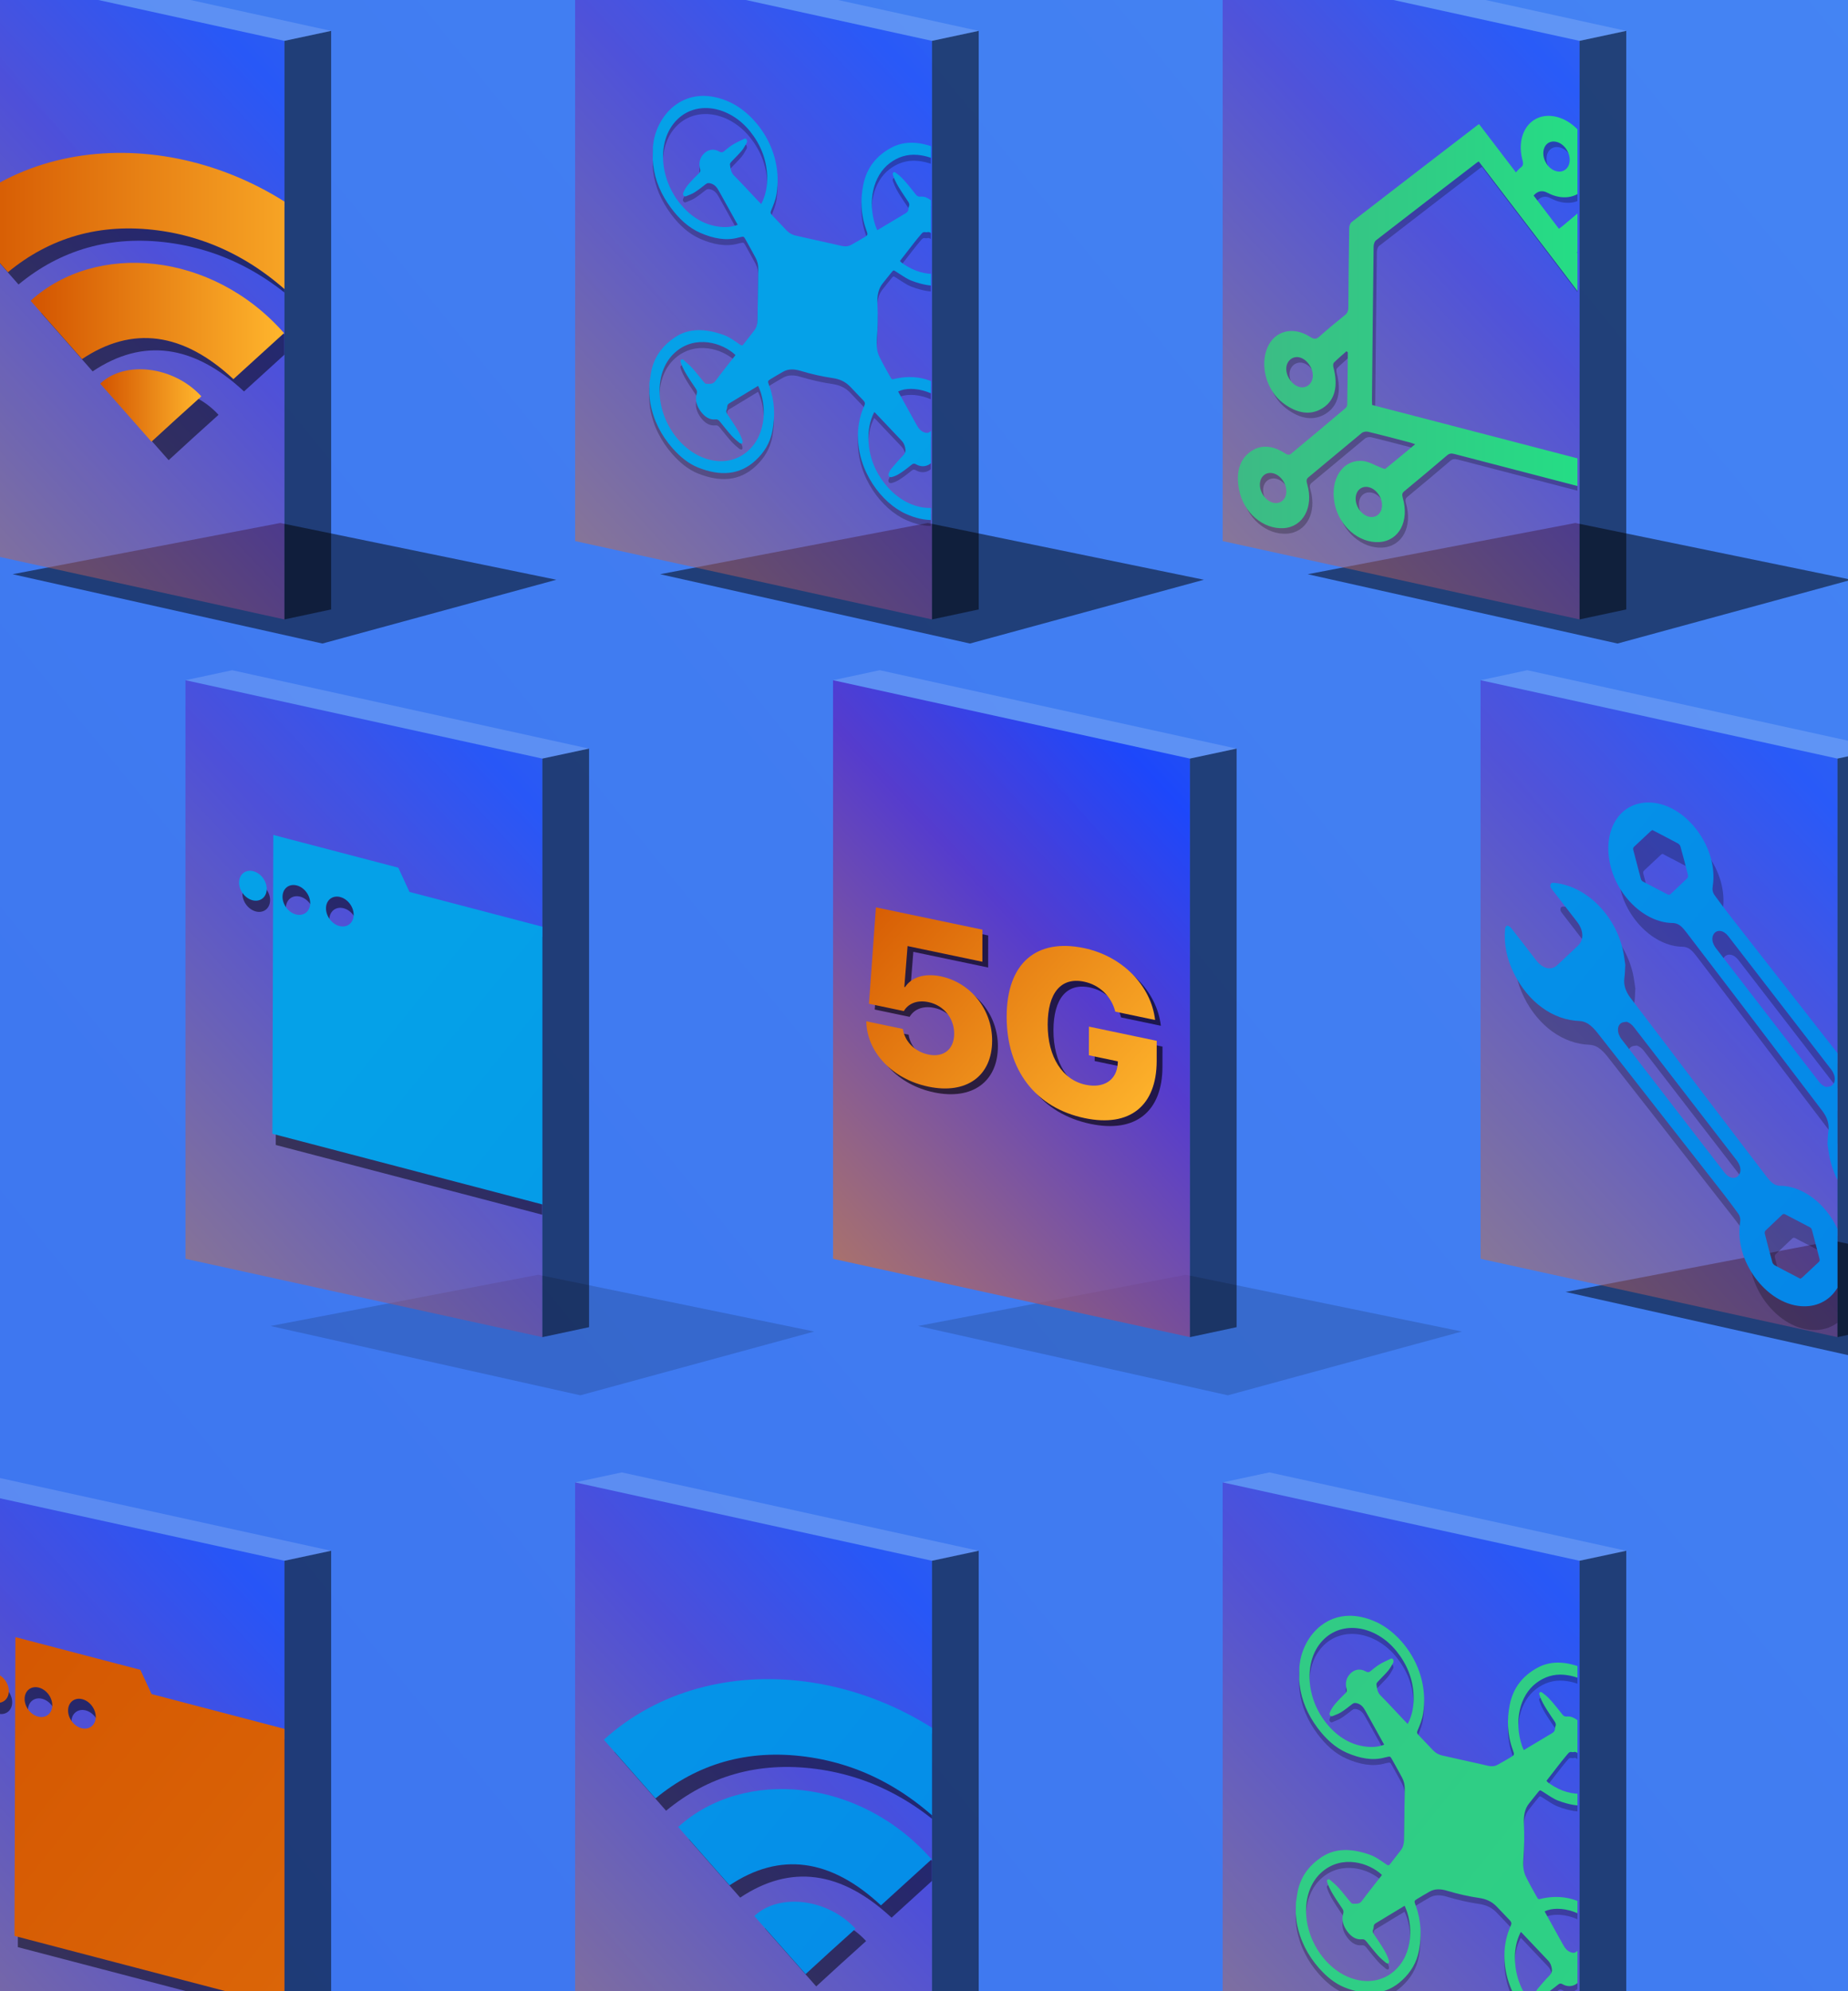 <?xml version="1.0" encoding="UTF-8"?><svg id="Layer_1" xmlns="http://www.w3.org/2000/svg" xmlns:xlink="http://www.w3.org/1999/xlink" viewBox="0 0 390 420"><rect x="0" y="0" width="390" height="420" fill="#333333" stroke="none"/><defs><style>.cls-1{fill:url(#linear-gradient-17);}.cls-2{fill:url(#linear-gradient-6);}.cls-2,.cls-3,.cls-4,.cls-5,.cls-6,.cls-7,.cls-8,.cls-9,.cls-10{opacity:.5;}.cls-4{fill:url(#linear-gradient-8);}.cls-11{fill:url(#linear-gradient-15);}.cls-12{fill:url(#linear-gradient-18);}.cls-13{fill:url(#linear-gradient-14);}.cls-5{fill:url(#linear-gradient-10);}.cls-14{fill:url(#linear-gradient-20);}.cls-15{clip-path:url(#clippath-2);}.cls-16{clip-path:url(#clippath-6);}.cls-17{opacity:.63;}.cls-6{fill:url(#linear-gradient-7);}.cls-18{fill:url(#linear-gradient-11);}.cls-19{clip-path:url(#clippath-7);}.cls-20{clip-path:url(#clippath-1);}.cls-21{clip-path:url(#clippath-4);}.cls-7{fill:url(#linear-gradient-9);}.cls-22,.cls-23{opacity:.15;}.cls-24{fill:url(#linear-gradient-16);}.cls-25{fill:url(#linear-gradient-21);}.cls-8{fill:url(#linear-gradient-2);}.cls-26{fill:url(#linear-gradient-25);}.cls-9{fill:url(#linear-gradient-5);}.cls-27{clip-path:url(#clippath);}.cls-28{fill:none;}.cls-23{fill:#fff;}.cls-29{clip-path:url(#clippath-3);}.cls-30{clip-path:url(#clippath-8);}.cls-31{fill:url(#linear-gradient-24);}.cls-32{fill:url(#linear-gradient-22);}.cls-33{clip-path:url(#clippath-5);}.cls-10{fill:url(#linear-gradient-4);}.cls-34{fill:url(#linear-gradient);}.cls-35{fill:url(#linear-gradient-27);}.cls-36{fill:url(#linear-gradient-3);opacity:.74;}.cls-37{fill:url(#linear-gradient-23);}.cls-38{fill:url(#linear-gradient-19);}.cls-39{opacity:.25;}.cls-40{fill:url(#linear-gradient-12);}.cls-41{fill:url(#linear-gradient-13);}.cls-42{fill:url(#linear-gradient-26);}</style><clipPath id="clippath"><rect class="cls-28" width="390" height="420"/></clipPath><linearGradient id="linear-gradient" x1="804.982" y1="-289.533" x2="-981.371" y2="1173.366" gradientUnits="userSpaceOnUse"><stop offset="0" stop-color="#4b91f7"/><stop offset="1" stop-color="#2c54e6"/></linearGradient><linearGradient id="linear-gradient-2" x1="278.131" y1="26.112" x2="7.991" y2="276.548" gradientUnits="userSpaceOnUse"><stop offset=".177" stop-color="#59c173"/><stop offset=".595" stop-color="#1034fe"/><stop offset=".71" stop-color="#5d26c1"/><stop offset=".966" stop-color="#e67e22"/></linearGradient><linearGradient id="linear-gradient-3" x1="414.79" y1="26.112" x2="144.65" y2="276.548" xlink:href="#linear-gradient-2"/><linearGradient id="linear-gradient-4" x1="551.449" y1="26.112" x2="281.309" xlink:href="#linear-gradient-2"/><linearGradient id="linear-gradient-5" x1="223.702" y1="-125.274" x2="-46.438" y2="125.161" xlink:href="#linear-gradient-2"/><linearGradient id="linear-gradient-6" x1="360.361" y1="-125.274" x2="90.221" y2="125.161" xlink:href="#linear-gradient-2"/><linearGradient id="linear-gradient-7" x1="497.019" y1="-125.274" x2="226.88" y2="125.161" xlink:href="#linear-gradient-2"/><linearGradient id="linear-gradient-8" x1="223.702" y1="195.309" x2="-46.438" y2="445.745" xlink:href="#linear-gradient-2"/><linearGradient id="linear-gradient-9" x1="360.361" y1="195.309" x2="90.221" y2="445.745" xlink:href="#linear-gradient-2"/><linearGradient id="linear-gradient-10" x1="497.019" y1="195.309" x2="226.88" y2="445.745" xlink:href="#linear-gradient-2"/><clipPath id="clippath-1"><polygon class="cls-28" points="60.034 451.236 -15.288 434.71 -15.288 312.67 60.034 329.196 60.034 451.236"/></clipPath><linearGradient id="linear-gradient-11" x1="-20.777" y1="337.997" x2="493.397" y2="751.997" gradientUnits="userSpaceOnUse"><stop offset="0" stop-color="#d35400"/><stop offset="1" stop-color="#ffb62d"/></linearGradient><linearGradient id="linear-gradient-12" x1="-21.827" y1="339.301" x2="492.347" y2="753.301" gradientTransform="translate(203.876 64.895) rotate(34.973)" xlink:href="#linear-gradient-11"/><clipPath id="clippath-2"><polygon class="cls-28" points="114.463 282.039 39.142 265.513 39.142 143.473 114.463 159.999 114.463 282.039"/></clipPath><linearGradient id="linear-gradient-13" x1="83.281" y1="208.76" x2="597.455" y2="622.76" gradientUnits="userSpaceOnUse"><stop offset="0" stop-color="#05a1e8"/><stop offset="1" stop-color="#0562e8"/></linearGradient><linearGradient id="linear-gradient-14" x1="82.232" y1="210.064" x2="596.405" y2="624.064" gradientTransform="translate(116.723 3.144) rotate(34.973)" xlink:href="#linear-gradient-13"/><clipPath id="clippath-3"><polygon class="cls-28" points="196.692 452.575 121.371 436.048 121.371 314.009 196.692 330.535 196.692 452.575"/></clipPath><linearGradient id="linear-gradient-15" x1="36.87" y1="266.401" x2="551.03" y2="680.39" xlink:href="#linear-gradient-13"/><linearGradient id="linear-gradient-16" x1="28.741" y1="276.497" x2="542.915" y2="690.497" xlink:href="#linear-gradient-13"/><linearGradient id="linear-gradient-17" x1="20.438" y1="286.809" x2="534.612" y2="700.809" xlink:href="#linear-gradient-13"/><clipPath id="clippath-4"><polygon class="cls-28" points="60.034 130.653 -15.288 114.126 -15.288 -7.913 60.034 8.613 60.034 130.653"/></clipPath><linearGradient id="linear-gradient-18" x1="-9.226" y1="49.121" x2="75.891" y2="49.121" xlink:href="#linear-gradient-11"/><linearGradient id="linear-gradient-19" x1="6.465" y1="67.703" x2="59.938" y2="67.703" xlink:href="#linear-gradient-11"/><linearGradient id="linear-gradient-20" x1="21.146" y1="85.527" x2="42.495" y2="85.527" xlink:href="#linear-gradient-11"/><clipPath id="clippath-5"><polygon class="cls-28" points="332.902 450.823 258.03 434.395 258.03 313.083 332.902 329.51 332.902 450.823"/></clipPath><linearGradient id="linear-gradient-21" x1="85.711" y1="205.743" x2="599.884" y2="619.743" gradientUnits="userSpaceOnUse"><stop offset="0" stop-color="#3dba85"/><stop offset="1" stop-color="#1de885"/></linearGradient><clipPath id="clippath-6"><polygon class="cls-28" points="196.468 130.24 121.595 113.812 121.595 -7.501 196.468 8.927 196.468 130.24"/></clipPath><linearGradient id="linear-gradient-22" x1="188.649" y1="77.897" x2="702.823" y2="491.897" xlink:href="#linear-gradient-13"/><clipPath id="clippath-7"><polygon class="cls-28" points="332.902 130.24 258.03 113.812 258.03 -7.501 332.902 8.927 332.902 130.24"/></clipPath><linearGradient id="linear-gradient-23" x1="261.24" y1="69.391" x2="355.345" y2="69.391" xlink:href="#linear-gradient-21"/><clipPath id="clippath-8"><polygon class="cls-28" points="387.781 282.296 312.18 265.709 312.18 143.216 387.781 159.804 387.781 282.296"/></clipPath><linearGradient id="linear-gradient-24" x1="179.077" y1="89.785" x2="693.251" y2="503.785" xlink:href="#linear-gradient-13"/><linearGradient id="linear-gradient-25" x1="195.249" y1="69.7" x2="709.423" y2="483.7" xlink:href="#linear-gradient-13"/><linearGradient id="linear-gradient-26" x1="174.943" y1="190.292" x2="235.8" y2="245.212" xlink:href="#linear-gradient-11"/><linearGradient id="linear-gradient-27" x1="185.325" y1="178.787" x2="246.183" y2="233.708" xlink:href="#linear-gradient-11"/></defs><g class="cls-27"><rect class="cls-34" width="390" height="420"/><g><g><polygon class="cls-22" points="57.089 279.686 113.571 268.881 171.837 280.852 122.47 294.306 57.089 279.686"/><g><polygon class="cls-8" points="114.463 282.039 39.142 265.513 39.142 143.473 114.463 159.999 114.463 282.039"/><polygon class="cls-3" points="124.315 279.933 114.463 282.039 114.463 159.999 124.315 157.893 124.315 279.933"/><polygon class="cls-23" points="124.315 157.907 114.463 160.013 39.142 143.473 48.994 141.367 124.315 157.907"/></g></g><g><polygon class="cls-22" points="193.748 279.686 250.23 268.881 308.496 280.852 259.129 294.306 193.748 279.686"/><g><polygon class="cls-36" points="251.122 282.039 175.801 265.513 175.801 143.473 251.122 159.999 251.122 282.039"/><polygon class="cls-3" points="260.974 279.933 251.122 282.039 251.122 159.999 260.974 157.893 260.974 279.933"/><polygon class="cls-23" points="260.974 157.907 251.122 160.013 175.801 143.473 185.653 141.367 260.974 157.907"/></g></g><g><polygon class="cls-3" points="330.407 272.505 386.889 261.699 445.155 273.67 395.788 287.124 330.407 272.505"/><g><polygon class="cls-10" points="387.781 282.039 312.459 265.513 312.459 143.473 387.781 159.999 387.781 282.039"/><polygon class="cls-3" points="397.633 279.933 387.781 282.039 387.781 159.999 397.633 157.893 397.633 279.933"/><polygon class="cls-23" points="397.633 157.907 387.781 160.013 312.459 143.473 322.312 141.367 397.633 157.907"/></g></g><g><polygon class="cls-3" points="2.66 121.118 59.142 110.313 117.407 122.284 68.041 135.738 2.66 121.118"/><g><polygon class="cls-9" points="60.034 130.653 -15.288 114.126 -15.288 -7.913 60.034 8.613 60.034 130.653"/><polygon class="cls-3" points="69.886 128.547 60.034 130.653 60.034 8.613 69.886 6.507 69.886 128.547"/><polygon class="cls-23" points="69.886 6.52 60.034 8.626 -15.288 -7.913 -5.436 -10.019 69.886 6.52"/></g></g><g><polygon class="cls-3" points="139.319 121.118 195.801 110.313 254.066 122.284 204.699 135.738 139.319 121.118"/><g><polygon class="cls-2" points="196.692 130.653 121.371 114.126 121.371 -7.913 196.692 8.613 196.692 130.653"/><polygon class="cls-3" points="206.545 128.547 196.692 130.653 196.692 8.613 206.545 6.507 206.545 128.547"/><polygon class="cls-23" points="206.545 6.52 196.692 8.626 121.371 -7.913 131.223 -10.019 206.545 6.52"/></g></g><g><polygon class="cls-3" points="275.977 121.118 332.46 110.313 390.725 122.284 341.358 135.738 275.977 121.118"/><g><polygon class="cls-6" points="333.351 130.653 258.03 114.126 258.03 -7.913 333.351 8.613 333.351 130.653"/><polygon class="cls-3" points="343.203 128.547 333.351 130.653 333.351 8.613 343.203 6.507 343.203 128.547"/><polygon class="cls-23" points="343.203 6.52 333.351 8.626 258.03 -7.913 267.882 -10.019 343.203 6.52"/></g></g><g><polygon class="cls-4" points="60.034 451.236 -15.288 434.71 -15.288 312.67 60.034 329.196 60.034 451.236"/><polygon class="cls-3" points="69.886 449.13 60.034 451.236 60.034 329.196 69.886 327.09 69.886 449.13"/><polygon class="cls-23" points="69.886 327.103 60.034 329.209 -15.288 312.67 -5.436 310.564 69.886 327.103"/></g><g><polygon class="cls-7" points="196.692 451.236 121.371 434.71 121.371 312.67 196.692 329.196 196.692 451.236"/><polygon class="cls-3" points="206.545 449.13 196.692 451.236 196.692 329.196 206.545 327.09 206.545 449.13"/><polygon class="cls-23" points="206.545 327.103 196.692 329.209 121.371 312.67 131.223 310.564 206.545 327.103"/></g><g><polygon class="cls-5" points="333.351 451.236 258.03 434.71 258.03 312.67 333.351 329.196 333.351 451.236"/><polygon class="cls-3" points="343.203 449.13 333.351 451.236 333.351 329.196 343.203 327.09 343.203 449.13"/><polygon class="cls-23" points="343.203 327.103 333.351 329.209 258.03 312.67 267.882 310.564 343.203 327.103"/></g><g class="cls-20"><g class="cls-3"><path d="M32.693,359.688l-2.362-5.113-26.373-6.9-.192,63.026,80.245,20.992,.178-58.533-51.496-13.472Zm-23.878,4.774c-1.612-.371-2.914-2.051-2.911-3.752,.006-1.7,1.316-2.778,2.928-2.406,1.612,.371,2.914,2.051,2.909,3.752-.004,1.7-1.315,2.778-2.927,2.406Zm9.171,2.444c-1.61-.372-2.914-2.051-2.909-3.752,.004-1.7,1.315-2.778,2.927-2.406,1.612,.371,2.914,2.051,2.911,3.752-.006,1.7-1.316,2.778-2.928,2.406Z"/><ellipse cx="-.349" cy="358.388" rx="2.676" ry="3.36" transform="translate(-205.485 64.515) rotate(-34.973)"/></g><g><path class="cls-18" d="M31.984,357.323l-2.362-5.113-26.373-6.9-.192,63.026,80.245,20.992,.178-58.533-51.496-13.472Zm-23.878,4.774c-1.612-.371-2.914-2.051-2.911-3.752,.006-1.7,1.316-2.778,2.928-2.406,1.612,.371,2.914,2.051,2.909,3.752-.004,1.7-1.315,2.778-2.927,2.406Zm9.171,2.444c-1.61-.372-2.914-2.051-2.909-3.752,.004-1.7,1.315-2.778,2.927-2.406s2.914,2.051,2.911,3.752c-.006,1.7-1.316,2.778-2.928,2.406Z"/><ellipse class="cls-40" cx="-1.059" cy="356.023" rx="2.676" ry="3.36" transform="translate(-204.258 63.682) rotate(-34.973)"/></g></g><g class="cls-15"><g class="cls-3"><path d="M87.123,190.492l-2.362-5.113-26.373-6.9-.192,63.026,80.245,20.992,.178-58.533-51.496-13.472Zm-23.878,4.774c-1.612-.371-2.914-2.051-2.911-3.752,.006-1.7,1.316-2.778,2.928-2.406,1.612,.371,2.914,2.051,2.909,3.752-.004,1.7-1.315,2.778-2.927,2.406Zm9.171,2.444c-1.61-.372-2.914-2.051-2.909-3.752,.004-1.7,1.315-2.778,2.927-2.406,1.612,.371,2.914,2.051,2.911,3.752-.006,1.7-1.316,2.778-2.928,2.406Z"/><ellipse cx="54.08" cy="189.191" rx="2.676" ry="3.36" transform="translate(-98.676 65.161) rotate(-34.973)"/></g><g><path class="cls-41" d="M86.413,188.127l-2.362-5.113-26.373-6.9-.192,63.026,80.245,20.992,.178-58.533-51.496-13.472Zm-23.878,4.774c-1.612-.371-2.914-2.051-2.911-3.752,.006-1.7,1.316-2.778,2.928-2.406,1.612,.371,2.914,2.051,2.909,3.752-.004,1.7-1.315,2.778-2.927,2.406Zm9.171,2.444c-1.61-.372-2.914-2.051-2.909-3.752,.004-1.7,1.315-2.778,2.927-2.406s2.914,2.051,2.911,3.752c-.006,1.7-1.316,2.778-2.928,2.406Z"/><ellipse class="cls-13" cx="53.371" cy="186.826" rx="2.676" ry="3.36" transform="translate(-97.448 64.327) rotate(-34.973)"/></g></g><g class="cls-29"><g><g class="cls-3"><path d="M140.57,381.929c-3.717-4.224-7.309-8.306-10.901-12.387,22.855-20.708,62.108-15.752,85.117,11.239-3.55,3.216-7.1,6.431-10.743,9.731-8.913-9.744-19.455-15.751-31.753-17.391-12.315-1.642-22.901,1.52-31.72,8.808Z"/><path d="M156.206,400.255c-3.652-4.144-7.249-8.225-10.845-12.306,13.765-12.502,38.3-10.444,53.473,6.827-3.558,3.236-7.118,6.473-10.679,9.711-10.644-9.914-21.341-11.321-31.949-4.232Z"/><path d="M172.253,418.984c-3.752-4.246-7.288-8.246-10.822-12.245,5.204-4.946,15.532-3.692,21.348,2.679-1.776,1.602-3.556,3.198-5.326,4.807-1.784,1.621-3.557,3.254-5.201,4.759Z"/></g><g><path class="cls-11" d="M138.334,379.336c-3.717-4.224-7.309-8.306-10.901-12.387,22.855-20.708,62.108-15.752,85.117,11.239-3.55,3.216-7.1,6.431-10.743,9.731-8.913-9.744-19.455-15.751-31.753-17.391-12.315-1.642-22.901,1.52-31.72,8.808Z"/><path class="cls-24" d="M153.969,397.662c-3.652-4.144-7.249-8.225-10.845-12.306,13.765-12.502,38.3-10.444,53.473,6.827-3.558,3.236-7.118,6.473-10.679,9.711-10.644-9.914-21.341-11.321-31.949-4.232Z"/><path class="cls-1" d="M170.016,416.391c-3.752-4.246-7.288-8.246-10.822-12.245,5.204-4.946,15.532-3.692,21.348,2.679-1.776,1.602-3.556,3.198-5.326,4.807-1.784,1.621-3.557,3.254-5.201,4.759Z"/></g></g></g><g class="cls-21"><g><g class="cls-3"><path d="M3.911,60.007c-3.717-4.224-7.309-8.306-10.901-12.387,22.855-20.708,62.108-15.752,85.117,11.239-3.55,3.216-7.1,6.431-10.743,9.731-8.913-9.744-19.455-15.751-31.753-17.391-12.315-1.642-22.901,1.52-31.72,8.808Z"/><path d="M19.547,78.333c-3.652-4.144-7.249-8.225-10.845-12.306,13.765-12.502,38.3-10.444,53.473,6.827-3.558,3.236-7.118,6.473-10.679,9.711-10.644-9.914-21.341-11.321-31.949-4.232Z"/><path d="M35.594,97.062c-3.752-4.246-7.288-8.246-10.822-12.245,5.204-4.946,15.532-3.692,21.348,2.679-1.776,1.602-3.556,3.198-5.326,4.807-1.784,1.621-3.557,3.254-5.201,4.759Z"/></g><g><path class="cls-12" d="M1.675,57.414c-3.717-4.224-7.309-8.306-10.901-12.387,22.855-20.708,62.108-15.752,85.117,11.239-3.55,3.216-7.1,6.431-10.743,9.731-8.913-9.744-19.455-15.751-31.753-17.391-12.315-1.642-22.901,1.52-31.72,8.808Z"/><path class="cls-38" d="M17.31,75.74c-3.652-4.144-7.249-8.225-10.845-12.306,13.765-12.502,38.3-10.444,53.473,6.827-3.558,3.236-7.118,6.473-10.679,9.711-10.644-9.914-21.341-11.321-31.949-4.232Z"/><path class="cls-14" d="M31.968,93.165c-3.752-4.246-7.288-8.246-10.822-12.245,5.204-4.946,15.532-3.692,21.348,2.679-1.776,1.602-3.556,3.198-5.326,4.807-1.784,1.621-3.557,3.254-5.201,4.759Z"/></g></g></g><g class="cls-33"><g><g class="cls-39"><path d="M343.843,418.011l-.04,2.735c-.022,.112-.046,.224-.066,.337-.136,.748-.207,1.531-.416,2.237-1.77,5.996-7.604,10.551-15.678,6.941-5.207-2.328-10.225-9.035-10.174-16.595,.016-2.312,.506-4.394,1.371-6.297,.186-.41,.116-.702-.202-1.035-.928-.972-1.855-1.945-2.783-2.918-1.083-1.136-2.335-1.619-3.638-1.812-2.287-.338-4.567-.849-6.849-1.536-1.313-.395-2.581-.462-3.699,.192-.861,.504-1.731,.991-2.579,1.516-.674,.417-.696,.448-.355,1.376,1.196,3.253,1.264,6.392,.717,9.437-.48,2.673-1.78,4.688-3.539,6.33-3.414,3.187-7.557,3.393-12.196,1.529-2.015-.81-3.781-2.264-5.358-4.044-2.419-2.732-4.017-5.879-4.689-9.467-.132-.704-.156-1.412-.23-2.118,.011-.751,.022-1.502,.033-2.253,.024-.151,.048-.302,.073-.452,.148-.866,.233-1.766,.458-2.591,.81-2.964,2.571-4.99,4.81-6.503,3.034-2.051,6.529-1.853,10.226-.559,1.246,.436,2.382,1.269,3.519,2.062,.34,.237,.545,.234,.756-.041,.764-.995,1.535-1.984,2.307-2.971,.45-.577,.645-1.298,.657-2.124,.054-3.606,.107-7.212,.159-10.819,.012-.825-.159-1.629-.587-2.404-.692-1.254-1.368-2.517-2.075-3.763-.397-.701-.418-.688-1.036-.553-.156,.034-.315,.062-.469,.105-2.619,.741-5.345,.19-8.064-.992-2.413-1.049-4.435-2.913-6.169-5.235-2.05-2.745-3.376-5.748-3.782-9.093-.043-.351-.063-.701-.093-1.052,.013-.912,.027-1.824,.04-2.735,.068-.503,.108-1.018,.208-1.506,1.289-6.282,7.352-11.888,15.962-7.971,5.548,2.524,11.358,10.165,9.945,19.281-.207,1.336-.701,2.504-1.197,3.666-.146,.343-.097,.571,.171,.851,1.043,1.091,2.082,2.187,3.123,3.281,.566,.595,1.214,.931,1.912,1.088,3.254,.732,6.507,1.46,9.761,2.188,.713,.159,1.373,.101,1.964-.237,.924-.528,1.862-1.033,2.769-1.59,.773-.474,.792-.51,.402-1.586-1.182-3.261-1.228-6.399-.637-9.421,.744-3.804,2.92-6.24,5.827-7.842,3.035-1.673,6.43-1.286,9.926,.166,2.652,1.102,4.813,3.128,6.649,5.7,1.713,2.399,2.886,4.997,3.355,7.864,.117,.718,.149,1.437,.22,2.156l-.031,2.092c-.093,.683-.155,1.381-.285,2.047-.53,2.7-1.821,4.745-3.612,6.404-3.323,3.077-7.361,3.303-11.866,1.569-1.113-.428-2.173-1.239-3.249-1.898-.521-.319-.533-.368-.885,.055-.664,.798-1.294,1.633-1.952,2.438-.936,1.144-1.181,2.642-1.102,4.296,.119,2.487,.08,4.935-.106,7.354-.097,1.263-.08,2.571,.54,3.832,.694,1.412,1.469,2.785,2.24,4.157,.359,.639,.392,.619,.979,.478,.111-.027,.221-.058,.333-.081,4.971-1.023,9.578,.542,13.669,5.301,2.49,2.896,4.044,6.241,4.513,10.016,.042,.339,.063,.678,.094,1.016Zm-46.78-53.123c.955-1.821,1.344-3.849,1.243-6.078-.155-3.429-1.391-6.523-3.618-9.286-4.314-5.351-11.449-6.641-15.609-2.205-4.031,4.298-3.565,12.276,1.092,17.753,2.263,2.662,4.914,4.174,7.89,4.575,1.393,.188,2.742,.122,4.039-.389-1.343-2.417-2.637-4.749-3.934-7.079-.397-.713-.814-1.315-1.6-1.595-.517-.184-.853-.174-1.221,.113-.764,.597-1.525,1.204-2.339,1.718-.56,.354-1.203,.568-1.818,.825-.26,.109-.512-.006-.616-.355-.044-.147,.019-.339,.079-.478,.518-1.206,1.366-2.078,2.21-2.951,.378-.391,.766-.768,1.149-1.152,.195-.196,.248-.437,.155-.781-.326-1.21-.089-2.193,.551-2.992,.923-1.152,2.247-1.44,3.498-.723,.38,.217,.662,.207,.949-.02,.617-.489,1.215-1.016,1.88-1.423,.769-.47,1.599-.836,2.411-1.23,.175-.085,.423-.108,.541,.171,.078,.186,.103,.481,.025,.622-.338,.607-.672,1.231-1.102,1.745-.643,.768-1.372,1.44-2.048,2.173-.175,.189-.437,.45-.403,.68,.121,.817,.154,1.642,.869,2.359,1.59,1.594,3.118,3.272,4.672,4.914,.332,.35,.669,.692,1.054,1.089Zm29.287,11.991c.076,.098,.112,.163,.162,.204,.177,.147,.354,.299,.54,.426,2.375,1.611,4.801,2.31,7.297,2.059,5.289-.533,8.782-5.932,7.918-12.176-.818-5.907-5.393-12.247-12.195-12.876-2.225-.206-4.172,.446-5.875,1.727-3.518,2.646-4.764,8.136-3.002,13.296,.092,.269,.223,.529,.364,.861,2.041-1.22,4.017-2.398,5.99-3.583,.34-.204,.604-.48,.589-1.007-.004-.155,.05-.31,.108-.443,.149-.34,.057-.657-.168-.992-.53-.785-1.062-1.569-1.572-2.368-.625-.98-1.215-1.982-1.59-3.094-.086-.257-.179-.512,.038-.694,.207-.173,.397-.005,.594,.132,.901,.627,1.654,1.467,2.383,2.337,.602,.718,1.184,1.458,1.766,2.197,.269,.342,.541,.464,.913,.434,.373-.03,.789-.004,1.165,.14,1.302,.501,2.154,1.592,2.699,3.005,.285,.739,.354,1.492,.114,2.145-.188,.51-.039,.904,.27,1.359,.604,.888,1.227,1.768,1.763,2.7,.484,.842,.877,1.743,1.277,2.632,.072,.159,.048,.488-.047,.555-.119,.084-.393,.053-.537-.057-.479-.366-.973-.74-1.384-1.201-.917-1.028-1.797-2.101-2.671-3.177-.353-.435-.692-.747-1.179-.6-.105,.032-.234,.028-.35-.001-.345-.087-.598,.036-.803,.281-.472,.563-.952,1.118-1.408,1.698-1.056,1.345-2.101,2.702-3.171,4.081Zm-29.938,26.354c-2.062,1.247-4.099,2.476-6.133,3.711-.241,.146-.391,.373-.396,.734-.003,.209-.058,.417-.133,.596-.133,.318-.057,.615,.148,.92,.331,.493,.667,.982,.994,1.478,.847,1.289,1.709,2.573,2.196,4.06,.066,.201,.058,.538-.048,.629-.106,.091-.418,.027-.568-.099-.582-.484-1.177-.972-1.691-1.548-.853-.954-1.65-1.974-2.464-2.973-.268-.329-.527-.486-.906-.441-1.229,.146-2.271-.521-3.126-1.691-.854-1.169-1.228-2.427-.834-3.717,.114-.372,.067-.683-.171-1.032-.454-.665-.909-1.33-1.345-2.009-.697-1.084-1.38-2.178-1.798-3.414-.085-.252-.208-.509,.007-.702,.226-.204,.452-.032,.654,.149,.579,.518,1.185,1.01,1.71,1.595,.789,.879,1.513,1.836,2.278,2.745,.191,.227,.459,.566,.648,.567,.692,.005,1.417,.148,1.922-.533,1.359-1.833,2.784-3.599,4.182-5.393,.033-.043,.054-.098,.08-.146-2.712-2.565-8.408-4.307-12.651-.613-4.364,3.799-4.485,11.555-.293,17.355,4.182,5.787,11.076,7.396,15.487,3.59,4.242-3.66,4.01-10.157,2.251-13.82Zm29.55,1.177c.068,.137,.12,.252,.181,.362,1.226,2.208,2.453,4.415,3.678,6.624,.411,.742,.843,1.363,1.652,1.647,.489,.172,.812,.171,1.156-.101,.644-.51,1.274-1.05,1.968-1.475,.701-.429,1.464-.753,2.22-1.078,.129-.055,.417,.061,.528,.201,.092,.116,.1,.443,.024,.573-.371,.641-.731,1.304-1.19,1.854-.65,.777-1.378,1.468-2.084,2.182-.257,.26-.363,.548-.233,1.007,.242,.854,.137,1.622-.198,2.303-.778,1.583-2.439,2.131-3.928,1.269-.364-.21-.62-.158-.879,.046-.52,.41-1.035,.827-1.569,1.215-.857,.622-1.725,1.233-2.789,1.446-.14,.028-.383-.046-.477-.168-.095-.123-.13-.41-.076-.548,.144-.365,.304-.739,.54-1.019,.795-.944,1.599-1.881,2.453-2.755,.441-.451,.683-.862,.504-1.701-.132-.619-.345-1.076-.742-1.496-1.868-1.975-3.74-3.945-5.612-5.914-.035-.036-.084-.053-.174-.108-.936,1.819-1.327,3.874-1.211,6.135,.168,3.276,1.317,6.275,3.419,8.934,4.351,5.505,11.012,6.769,15.289,2.925,4.181-3.757,4.34-11.199,.406-16.954-3.859-5.645-9.941-6.802-12.857-5.406Z"/></g><path class="cls-25" d="M343.861,416.75l-.04,2.735c-.022,.112-.046,.224-.066,.337-.136,.748-.207,1.531-.416,2.237-1.77,5.996-7.604,10.551-15.678,6.941-5.207-2.328-10.225-9.035-10.174-16.595,.016-2.312,.506-4.394,1.371-6.297,.186-.41,.116-.702-.202-1.035-.928-.972-1.855-1.945-2.783-2.918-1.083-1.136-2.335-1.619-3.638-1.812-2.287-.338-4.567-.849-6.849-1.536-1.313-.395-2.581-.462-3.699,.192-.861,.504-1.731,.991-2.579,1.516-.674,.417-.696,.448-.355,1.376,1.196,3.253,1.264,6.392,.717,9.437-.48,2.673-1.78,4.688-3.539,6.33-3.414,3.187-7.557,3.393-12.196,1.529-2.015-.81-3.781-2.264-5.358-4.044-2.419-2.732-4.017-5.879-4.689-9.467-.132-.704-.156-1.412-.23-2.118,.011-.751,.022-1.502,.033-2.253,.024-.151,.048-.302,.073-.452,.148-.866,.233-1.766,.458-2.591,.81-2.964,2.571-4.99,4.81-6.503,3.034-2.051,6.529-1.853,10.226-.559,1.246,.436,2.382,1.269,3.519,2.062,.34,.237,.545,.234,.756-.041,.764-.995,1.535-1.984,2.307-2.971,.45-.577,.645-1.298,.657-2.124,.054-3.606,.107-7.212,.159-10.819,.012-.825-.159-1.629-.587-2.404-.692-1.254-1.368-2.517-2.075-3.763-.397-.701-.418-.688-1.036-.553-.156,.034-.315,.062-.469,.105-2.619,.741-5.345,.19-8.064-.992-2.413-1.049-4.435-2.913-6.169-5.235-2.05-2.745-3.376-5.748-3.782-9.093-.043-.351-.063-.701-.093-1.052,.013-.912,.027-1.824,.04-2.735,.068-.503,.108-1.018,.208-1.506,1.289-6.282,7.352-11.888,15.962-7.971,5.548,2.524,11.358,10.165,9.945,19.281-.207,1.336-.701,2.504-1.197,3.666-.146,.343-.097,.571,.171,.851,1.043,1.091,2.082,2.187,3.123,3.281,.566,.595,1.214,.931,1.912,1.088,3.254,.732,6.507,1.46,9.761,2.188,.713,.159,1.373,.101,1.964-.237,.924-.528,1.862-1.033,2.769-1.59,.773-.474,.792-.51,.402-1.586-1.182-3.261-1.228-6.399-.637-9.421,.744-3.804,2.92-6.24,5.827-7.842,3.035-1.673,6.43-1.286,9.926,.166,2.652,1.102,4.813,3.128,6.649,5.7,1.713,2.399,2.886,4.997,3.355,7.864,.117,.718,.149,1.437,.22,2.156l-.031,2.092c-.093,.683-.155,1.381-.285,2.047-.53,2.7-1.821,4.745-3.612,6.404-3.323,3.077-7.361,3.303-11.866,1.569-1.113-.428-2.173-1.239-3.249-1.898-.521-.319-.533-.368-.885,.055-.664,.798-1.294,1.633-1.952,2.438-.936,1.144-1.181,2.642-1.102,4.296,.119,2.487,.08,4.935-.106,7.354-.097,1.263-.08,2.571,.54,3.832,.694,1.412,1.469,2.785,2.24,4.157,.359,.639,.392,.619,.979,.478,.111-.027,.221-.058,.333-.081,4.971-1.023,9.578,.542,13.669,5.301,2.49,2.896,4.044,6.241,4.513,10.016,.042,.339,.063,.678,.094,1.016Zm-46.78-53.123c.955-1.821,1.344-3.849,1.243-6.078-.155-3.429-1.391-6.523-3.618-9.286-4.314-5.351-11.449-6.641-15.609-2.205-4.031,4.298-3.565,12.276,1.092,17.753,2.263,2.662,4.914,4.174,7.89,4.575,1.393,.188,2.742,.122,4.039-.389-1.343-2.417-2.637-4.749-3.934-7.079-.397-.713-.814-1.315-1.6-1.595-.517-.184-.853-.174-1.221,.113-.764,.597-1.525,1.204-2.339,1.718-.56,.354-1.203,.568-1.818,.825-.26,.109-.512-.006-.616-.355-.044-.147,.019-.339,.079-.478,.518-1.206,1.366-2.078,2.21-2.951,.378-.391,.766-.768,1.149-1.152,.195-.196,.248-.437,.155-.781-.326-1.21-.089-2.193,.551-2.992,.923-1.152,2.247-1.44,3.498-.723,.38,.217,.662,.207,.949-.02,.617-.489,1.215-1.016,1.88-1.423,.769-.47,1.599-.836,2.411-1.23,.175-.085,.423-.108,.541,.171,.078,.186,.103,.481,.025,.622-.338,.607-.672,1.231-1.102,1.745-.643,.768-1.372,1.44-2.048,2.173-.175,.189-.437,.45-.403,.68,.121,.817,.154,1.642,.869,2.359,1.59,1.594,3.118,3.272,4.672,4.914,.332,.35,.669,.692,1.054,1.089Zm29.287,11.991c.076,.098,.112,.163,.162,.204,.177,.147,.354,.299,.54,.426,2.375,1.611,4.801,2.31,7.297,2.059,5.289-.533,8.782-5.932,7.918-12.176-.818-5.907-5.393-12.247-12.195-12.876-2.225-.206-4.172,.446-5.875,1.727-3.518,2.646-4.764,8.136-3.002,13.296,.092,.269,.223,.529,.364,.861,2.041-1.22,4.017-2.398,5.99-3.583,.34-.204,.604-.48,.589-1.007-.004-.155,.05-.31,.108-.443,.149-.34,.057-.657-.168-.992-.53-.785-1.062-1.569-1.572-2.368-.625-.98-1.215-1.982-1.59-3.094-.086-.257-.179-.512,.038-.694,.207-.173,.397-.005,.594,.132,.901,.627,1.654,1.467,2.383,2.337,.602,.718,1.184,1.458,1.766,2.197,.269,.342,.541,.464,.913,.434,.373-.03,.789-.004,1.165,.14,1.302,.501,2.154,1.592,2.699,3.005,.285,.739,.354,1.492,.114,2.145-.188,.51-.039,.904,.27,1.359,.604,.888,1.227,1.768,1.763,2.7,.484,.842,.877,1.743,1.277,2.632,.072,.159,.048,.488-.047,.555-.119,.084-.393,.053-.537-.057-.479-.366-.973-.74-1.384-1.201-.917-1.028-1.797-2.101-2.671-3.177-.353-.435-.692-.747-1.179-.6-.105,.032-.234,.028-.35-.001-.345-.087-.598,.036-.803,.281-.472,.563-.952,1.118-1.408,1.698-1.056,1.345-2.101,2.702-3.171,4.081Zm-29.938,26.354c-2.062,1.247-4.099,2.476-6.133,3.711-.241,.146-.391,.373-.396,.734-.003,.209-.058,.417-.133,.596-.133,.318-.057,.615,.148,.92,.331,.493,.667,.982,.994,1.478,.847,1.289,1.709,2.573,2.196,4.06,.066,.201,.058,.538-.048,.629-.106,.091-.418,.027-.568-.099-.582-.484-1.177-.972-1.691-1.548-.853-.954-1.65-1.974-2.464-2.973-.268-.329-.527-.486-.906-.441-1.229,.146-2.271-.521-3.126-1.691-.854-1.169-1.228-2.427-.834-3.717,.114-.372,.067-.683-.171-1.032-.454-.665-.909-1.33-1.345-2.009-.697-1.084-1.38-2.178-1.798-3.414-.085-.252-.208-.509,.007-.702,.226-.204,.452-.032,.654,.149,.579,.518,1.185,1.01,1.71,1.595,.789,.879,1.513,1.836,2.278,2.745,.191,.227,.459,.566,.648,.567,.692,.005,1.417,.148,1.922-.533,1.359-1.833,2.784-3.599,4.182-5.393,.033-.043,.054-.098,.08-.146-2.712-2.565-8.408-4.307-12.651-.613-4.364,3.799-4.485,11.555-.293,17.355,4.182,5.787,11.076,7.396,15.487,3.59,4.242-3.66,4.01-10.157,2.251-13.82Zm29.55,1.177c.068,.137,.12,.252,.181,.362,1.226,2.208,2.453,4.415,3.678,6.624,.411,.742,.843,1.363,1.652,1.647,.489,.172,.812,.171,1.156-.101,.644-.51,1.274-1.05,1.968-1.475,.701-.429,1.464-.753,2.22-1.078,.129-.055,.417,.061,.528,.201,.092,.116,.1,.443,.024,.573-.371,.641-.731,1.304-1.19,1.854-.65,.777-1.378,1.468-2.084,2.182-.257,.26-.363,.548-.233,1.007,.242,.854,.137,1.622-.198,2.303-.778,1.583-2.439,2.131-3.928,1.269-.364-.21-.62-.158-.879,.046-.52,.41-1.035,.827-1.569,1.215-.857,.622-1.725,1.233-2.789,1.446-.14,.028-.383-.046-.477-.168-.095-.123-.13-.41-.076-.548,.144-.365,.304-.739,.54-1.019,.795-.944,1.599-1.881,2.453-2.755,.441-.451,.683-.862,.504-1.701-.132-.619-.345-1.076-.742-1.496-1.868-1.975-3.74-3.945-5.612-5.914-.035-.036-.084-.053-.174-.108-.936,1.819-1.327,3.874-1.211,6.135,.168,3.276,1.317,6.275,3.419,8.934,4.351,5.505,11.012,6.769,15.289,2.925,4.181-3.757,4.34-11.199,.406-16.954-3.859-5.645-9.941-6.802-12.857-5.406Z"/></g></g><g class="cls-16"><g><g class="cls-39"><path d="M207.408,97.428l-.04,2.735c-.022,.112-.046,.224-.066,.337-.136,.748-.207,1.531-.416,2.237-1.77,5.996-7.604,10.551-15.678,6.941-5.207-2.328-10.225-9.035-10.174-16.595,.016-2.312,.506-4.394,1.371-6.297,.186-.41,.116-.702-.202-1.035-.928-.972-1.855-1.945-2.783-2.918-1.083-1.136-2.335-1.619-3.638-1.812-2.287-.338-4.567-.849-6.849-1.536-1.313-.395-2.581-.462-3.699,.192-.861,.504-1.731,.991-2.579,1.516-.674,.417-.696,.448-.355,1.376,1.196,3.253,1.264,6.392,.717,9.437-.48,2.673-1.78,4.688-3.539,6.33-3.414,3.187-7.557,3.393-12.196,1.529-2.015-.81-3.781-2.264-5.358-4.044-2.419-2.732-4.017-5.879-4.689-9.467-.132-.704-.156-1.412-.23-2.118,.011-.751,.022-1.502,.033-2.253,.024-.151,.048-.302,.073-.452,.148-.866,.233-1.766,.458-2.591,.81-2.964,2.571-4.99,4.81-6.503,3.034-2.051,6.529-1.853,10.226-.559,1.246,.436,2.382,1.269,3.519,2.062,.34,.237,.545,.234,.756-.041,.764-.995,1.535-1.984,2.307-2.971,.45-.577,.645-1.298,.657-2.124,.054-3.606,.107-7.212,.159-10.819,.012-.825-.159-1.629-.587-2.404-.692-1.254-1.368-2.517-2.075-3.763-.397-.701-.418-.688-1.036-.553-.156,.034-.315,.062-.469,.105-2.619,.741-5.345,.19-8.064-.992-2.413-1.049-4.435-2.913-6.169-5.235-2.05-2.745-3.376-5.748-3.782-9.093-.043-.351-.063-.701-.093-1.052,.013-.912,.027-1.824,.04-2.735,.068-.503,.108-1.018,.208-1.506,1.289-6.282,7.352-11.888,15.962-7.971,5.548,2.524,11.358,10.165,9.945,19.281-.207,1.336-.701,2.504-1.197,3.666-.146,.343-.097,.571,.171,.851,1.043,1.091,2.082,2.187,3.123,3.281,.566,.595,1.214,.931,1.912,1.088,3.254,.732,6.507,1.46,9.761,2.188,.713,.159,1.373,.101,1.964-.237,.924-.528,1.862-1.033,2.769-1.59,.773-.474,.792-.51,.402-1.586-1.182-3.261-1.228-6.399-.637-9.421,.744-3.804,2.92-6.24,5.827-7.842,3.035-1.673,6.43-1.286,9.926,.166,2.652,1.102,4.813,3.128,6.649,5.7,1.713,2.399,2.886,4.997,3.355,7.864,.117,.718,.149,1.437,.22,2.156l-.031,2.092c-.093,.683-.155,1.381-.285,2.047-.53,2.7-1.821,4.745-3.612,6.404-3.323,3.077-7.361,3.303-11.866,1.569-1.113-.428-2.173-1.239-3.249-1.898-.521-.319-.533-.368-.885,.055-.664,.798-1.294,1.633-1.952,2.438-.936,1.144-1.181,2.642-1.102,4.296,.119,2.487,.08,4.935-.106,7.354-.097,1.263-.08,2.571,.54,3.832,.694,1.412,1.469,2.785,2.24,4.157,.359,.639,.392,.619,.979,.478,.111-.027,.221-.058,.333-.081,4.971-1.023,9.578,.542,13.669,5.301,2.49,2.896,4.044,6.241,4.513,10.016,.042,.339,.063,.678,.094,1.016Zm-46.78-53.123c.955-1.821,1.344-3.849,1.243-6.078-.155-3.429-1.391-6.523-3.618-9.286-4.314-5.351-11.449-6.641-15.609-2.205-4.031,4.298-3.565,12.276,1.092,17.753,2.263,2.662,4.914,4.174,7.89,4.575,1.393,.188,2.742,.122,4.039-.389-1.343-2.417-2.637-4.749-3.934-7.079-.397-.713-.814-1.315-1.6-1.595-.517-.184-.853-.174-1.221,.113-.764,.597-1.525,1.204-2.339,1.718-.56,.354-1.203,.568-1.818,.825-.26,.109-.512-.006-.616-.355-.044-.147,.019-.339,.079-.478,.518-1.206,1.366-2.078,2.21-2.951,.378-.391,.766-.768,1.149-1.152,.195-.196,.248-.437,.155-.781-.326-1.21-.089-2.193,.551-2.992,.923-1.152,2.247-1.44,3.498-.723,.38,.217,.662,.207,.949-.02,.617-.489,1.215-1.016,1.88-1.423,.769-.47,1.599-.836,2.411-1.23,.175-.085,.423-.108,.541,.171,.078,.186,.103,.481,.025,.622-.338,.607-.672,1.231-1.102,1.745-.643,.768-1.372,1.44-2.048,2.173-.175,.189-.437,.45-.403,.68,.121,.817,.154,1.642,.869,2.359,1.59,1.594,3.118,3.272,4.672,4.914,.332,.35,.669,.692,1.054,1.089Zm29.287,11.991c.076,.098,.112,.163,.162,.204,.177,.147,.354,.299,.54,.426,2.375,1.611,4.801,2.31,7.297,2.059,5.289-.533,8.782-5.932,7.918-12.176-.818-5.907-5.393-12.247-12.195-12.876-2.225-.206-4.172,.446-5.875,1.727-3.518,2.646-4.764,8.136-3.002,13.296,.092,.269,.223,.529,.364,.861,2.041-1.22,4.017-2.398,5.99-3.583,.34-.204,.604-.48,.589-1.007-.004-.155,.05-.31,.108-.443,.149-.34,.057-.657-.168-.992-.53-.785-1.062-1.569-1.572-2.368-.625-.98-1.215-1.982-1.59-3.094-.086-.257-.179-.512,.038-.694,.207-.173,.397-.005,.594,.132,.901,.627,1.654,1.467,2.383,2.337,.602,.718,1.184,1.458,1.766,2.197,.269,.342,.541,.464,.913,.434,.373-.03,.789-.004,1.165,.14,1.302,.501,2.154,1.592,2.699,3.005,.285,.739,.354,1.492,.114,2.145-.188,.51-.039,.904,.27,1.359,.604,.888,1.227,1.768,1.763,2.7,.484,.842,.877,1.743,1.277,2.632,.072,.159,.048,.488-.047,.555-.119,.084-.393,.053-.537-.057-.479-.366-.973-.74-1.384-1.201-.917-1.028-1.797-2.101-2.671-3.177-.353-.435-.692-.747-1.179-.6-.105,.032-.234,.028-.35-.001-.345-.087-.598,.036-.803,.281-.472,.563-.952,1.118-1.408,1.698-1.056,1.345-2.101,2.702-3.171,4.081Zm-29.938,26.354c-2.062,1.247-4.099,2.476-6.133,3.711-.241,.146-.391,.373-.396,.734-.003,.209-.058,.417-.133,.596-.133,.318-.057,.615,.148,.92,.331,.493,.667,.982,.994,1.478,.847,1.289,1.709,2.573,2.196,4.06,.066,.201,.058,.538-.048,.629-.106,.091-.418,.027-.568-.099-.582-.484-1.177-.972-1.691-1.548-.853-.954-1.65-1.974-2.464-2.973-.268-.329-.527-.486-.906-.441-1.229,.146-2.271-.521-3.126-1.691-.854-1.169-1.228-2.427-.834-3.717,.114-.372,.067-.683-.171-1.032-.454-.665-.909-1.33-1.345-2.009-.697-1.084-1.38-2.178-1.798-3.414-.085-.252-.208-.509,.007-.702,.226-.204,.452-.032,.654,.149,.579,.518,1.185,1.01,1.71,1.595,.789,.879,1.513,1.836,2.278,2.745,.191,.227,.459,.566,.648,.567,.692,.005,1.417,.148,1.922-.533,1.359-1.833,2.784-3.599,4.182-5.393,.033-.043,.054-.098,.08-.146-2.712-2.565-8.408-4.307-12.651-.613-4.364,3.799-4.485,11.555-.293,17.355,4.182,5.787,11.076,7.396,15.487,3.59,4.242-3.66,4.01-10.157,2.251-13.82Zm29.55,1.177c.068,.137,.12,.252,.181,.362,1.226,2.208,2.453,4.415,3.678,6.624,.411,.742,.843,1.363,1.652,1.647,.489,.172,.812,.171,1.156-.101,.644-.51,1.274-1.05,1.968-1.475,.701-.429,1.464-.753,2.22-1.078,.129-.055,.417,.061,.528,.201,.092,.116,.1,.443,.024,.573-.371,.641-.731,1.304-1.19,1.854-.65,.777-1.378,1.468-2.084,2.182-.257,.26-.363,.548-.233,1.007,.242,.854,.137,1.622-.198,2.303-.778,1.583-2.439,2.131-3.928,1.269-.364-.21-.62-.158-.879,.046-.52,.41-1.035,.827-1.569,1.215-.857,.622-1.725,1.233-2.789,1.446-.14,.028-.383-.046-.477-.168-.095-.123-.13-.41-.076-.548,.144-.365,.304-.739,.54-1.019,.795-.944,1.599-1.881,2.453-2.755,.441-.451,.683-.862,.504-1.701-.132-.619-.345-1.076-.742-1.496-1.868-1.975-3.74-3.945-5.612-5.914-.035-.036-.084-.053-.174-.108-.936,1.819-1.327,3.874-1.211,6.135,.168,3.276,1.317,6.275,3.419,8.934,4.351,5.505,11.012,6.769,15.289,2.925,4.181-3.757,4.34-11.199,.406-16.954-3.859-5.645-9.941-6.802-12.857-5.406Z"/></g><path class="cls-32" d="M207.427,96.167l-.04,2.735c-.022,.112-.046,.224-.066,.337-.136,.748-.207,1.531-.416,2.237-1.77,5.996-7.604,10.551-15.678,6.941-5.207-2.328-10.225-9.035-10.174-16.595,.016-2.312,.506-4.394,1.371-6.297,.186-.41,.116-.702-.202-1.035-.928-.972-1.855-1.945-2.783-2.918-1.083-1.136-2.335-1.619-3.638-1.812-2.287-.338-4.567-.849-6.849-1.536-1.313-.395-2.581-.462-3.699,.192-.861,.504-1.731,.991-2.579,1.516-.674,.417-.696,.448-.355,1.376,1.196,3.253,1.264,6.392,.717,9.437-.48,2.673-1.78,4.688-3.539,6.33-3.414,3.187-7.557,3.393-12.196,1.529-2.015-.81-3.781-2.264-5.358-4.044-2.419-2.732-4.017-5.879-4.689-9.467-.132-.704-.156-1.412-.23-2.118,.011-.751,.022-1.502,.033-2.253,.024-.151,.048-.302,.073-.452,.148-.866,.233-1.766,.458-2.591,.81-2.964,2.571-4.99,4.81-6.503,3.034-2.051,6.529-1.853,10.226-.559,1.246,.436,2.382,1.269,3.519,2.062,.34,.237,.545,.234,.756-.041,.764-.995,1.535-1.984,2.307-2.971,.45-.577,.645-1.298,.657-2.124,.054-3.606,.107-7.212,.159-10.819,.012-.825-.159-1.629-.587-2.404-.692-1.254-1.368-2.517-2.075-3.763-.397-.701-.418-.688-1.036-.553-.156,.034-.315,.062-.469,.105-2.619,.741-5.345,.19-8.064-.992-2.413-1.049-4.435-2.913-6.169-5.235-2.05-2.745-3.376-5.748-3.782-9.093-.043-.351-.063-.701-.093-1.052,.013-.912,.027-1.824,.04-2.735,.068-.503,.108-1.018,.208-1.506,1.289-6.282,7.352-11.888,15.962-7.971,5.548,2.524,11.358,10.165,9.945,19.281-.207,1.336-.701,2.504-1.197,3.666-.146,.343-.097,.571,.171,.851,1.043,1.091,2.082,2.187,3.123,3.281,.566,.595,1.214,.931,1.912,1.088,3.254,.732,6.507,1.46,9.761,2.188,.713,.159,1.373,.101,1.964-.237,.924-.528,1.862-1.033,2.769-1.59,.773-.474,.792-.51,.402-1.586-1.182-3.261-1.228-6.399-.637-9.421,.744-3.804,2.92-6.24,5.827-7.842,3.035-1.673,6.43-1.286,9.926,.166,2.652,1.102,4.813,3.128,6.649,5.7,1.713,2.399,2.886,4.997,3.355,7.864,.117,.718,.149,1.437,.22,2.156l-.031,2.092c-.093,.683-.155,1.381-.285,2.047-.53,2.7-1.821,4.745-3.612,6.404-3.323,3.077-7.361,3.303-11.866,1.569-1.113-.428-2.173-1.239-3.249-1.898-.521-.319-.533-.368-.885,.055-.664,.798-1.294,1.633-1.952,2.438-.936,1.144-1.181,2.642-1.102,4.296,.119,2.487,.08,4.935-.106,7.354-.097,1.263-.08,2.571,.54,3.832,.694,1.412,1.469,2.785,2.24,4.157,.359,.639,.392,.619,.979,.478,.111-.027,.221-.058,.333-.081,4.971-1.023,9.578,.542,13.669,5.301,2.49,2.896,4.044,6.241,4.513,10.016,.042,.339,.063,.678,.094,1.016Zm-46.78-53.123c.955-1.821,1.344-3.849,1.243-6.078-.155-3.429-1.391-6.523-3.618-9.286-4.314-5.351-11.449-6.641-15.609-2.205-4.031,4.298-3.565,12.276,1.092,17.753,2.263,2.662,4.914,4.174,7.89,4.575,1.393,.188,2.742,.122,4.039-.389-1.343-2.417-2.637-4.749-3.934-7.079-.397-.713-.814-1.315-1.6-1.595-.517-.184-.853-.174-1.221,.113-.764,.597-1.525,1.204-2.339,1.718-.56,.354-1.203,.568-1.818,.825-.26,.109-.512-.006-.616-.355-.044-.147,.019-.339,.079-.478,.518-1.206,1.366-2.078,2.21-2.951,.378-.391,.766-.768,1.149-1.152,.195-.196,.248-.437,.155-.781-.326-1.21-.089-2.193,.551-2.992,.923-1.152,2.247-1.44,3.498-.723,.38,.217,.662,.207,.949-.02,.617-.489,1.215-1.016,1.88-1.423,.769-.47,1.599-.836,2.411-1.23,.175-.085,.423-.108,.541,.171,.078,.186,.103,.481,.025,.622-.338,.607-.672,1.231-1.102,1.745-.643,.768-1.372,1.44-2.048,2.173-.175,.189-.437,.45-.403,.68,.121,.817,.154,1.642,.869,2.359,1.59,1.594,3.118,3.272,4.672,4.914,.332,.35,.669,.692,1.054,1.089Zm29.287,11.991c.076,.098,.112,.163,.162,.204,.177,.147,.354,.299,.54,.426,2.375,1.611,4.801,2.31,7.297,2.059,5.289-.533,8.782-5.932,7.918-12.176-.818-5.907-5.393-12.247-12.195-12.876-2.225-.206-4.172,.446-5.875,1.727-3.518,2.646-4.764,8.136-3.002,13.296,.092,.269,.223,.529,.364,.861,2.041-1.22,4.017-2.398,5.99-3.583,.34-.204,.604-.48,.589-1.007-.004-.155,.05-.31,.108-.443,.149-.34,.057-.657-.168-.992-.53-.785-1.062-1.569-1.572-2.368-.625-.98-1.215-1.982-1.59-3.094-.086-.257-.179-.512,.038-.694,.207-.173,.397-.005,.594,.132,.901,.627,1.654,1.467,2.383,2.337,.602,.718,1.184,1.458,1.766,2.197,.269,.342,.541,.464,.913,.434,.373-.03,.789-.004,1.165,.14,1.302,.501,2.154,1.592,2.699,3.005,.285,.739,.354,1.492,.114,2.145-.188,.51-.039,.904,.27,1.359,.604,.888,1.227,1.768,1.763,2.7,.484,.842,.877,1.743,1.277,2.632,.072,.159,.048,.488-.047,.555-.119,.084-.393,.053-.537-.057-.479-.366-.973-.74-1.384-1.201-.917-1.028-1.797-2.101-2.671-3.177-.353-.435-.692-.747-1.179-.6-.105,.032-.234,.028-.35-.001-.345-.087-.598,.036-.803,.281-.472,.563-.952,1.118-1.408,1.698-1.056,1.345-2.101,2.702-3.171,4.081Zm-29.938,26.354c-2.062,1.247-4.099,2.476-6.133,3.711-.241,.146-.391,.373-.396,.734-.003,.209-.058,.417-.133,.596-.133,.318-.057,.615,.148,.92,.331,.493,.667,.982,.994,1.478,.847,1.289,1.709,2.573,2.196,4.06,.066,.201,.058,.538-.048,.629-.106,.091-.418,.027-.568-.099-.582-.484-1.177-.972-1.691-1.548-.853-.954-1.65-1.974-2.464-2.973-.268-.329-.527-.486-.906-.441-1.229,.146-2.271-.521-3.126-1.691-.854-1.169-1.228-2.427-.834-3.717,.114-.372,.067-.683-.171-1.032-.454-.665-.909-1.33-1.345-2.009-.697-1.084-1.38-2.178-1.798-3.414-.085-.252-.208-.509,.007-.702,.226-.204,.452-.032,.654,.149,.579,.518,1.185,1.01,1.71,1.595,.789,.879,1.513,1.836,2.278,2.745,.191,.227,.459,.566,.648,.567,.692,.005,1.417,.148,1.922-.533,1.359-1.833,2.784-3.599,4.182-5.393,.033-.043,.054-.098,.08-.146-2.712-2.565-8.408-4.307-12.651-.613-4.364,3.799-4.485,11.555-.293,17.355,4.182,5.787,11.076,7.396,15.487,3.59,4.242-3.66,4.01-10.157,2.251-13.82Zm29.55,1.177c.068,.137,.12,.252,.181,.362,1.226,2.208,2.453,4.415,3.678,6.624,.411,.742,.843,1.363,1.652,1.647,.489,.172,.812,.171,1.156-.101,.644-.51,1.274-1.05,1.968-1.475,.701-.429,1.464-.753,2.22-1.078,.129-.055,.417,.061,.528,.201,.092,.116,.1,.443,.024,.573-.371,.641-.731,1.304-1.19,1.854-.65,.777-1.378,1.468-2.084,2.182-.257,.26-.363,.548-.233,1.007,.242,.854,.137,1.622-.198,2.303-.778,1.583-2.439,2.131-3.928,1.269-.364-.21-.62-.158-.879,.046-.52,.41-1.035,.827-1.569,1.215-.857,.622-1.725,1.233-2.789,1.446-.14,.028-.383-.046-.477-.168-.095-.123-.13-.41-.076-.548,.144-.365,.304-.739,.54-1.019,.795-.944,1.599-1.881,2.453-2.755,.441-.451,.683-.862,.504-1.701-.132-.619-.345-1.076-.742-1.496-1.868-1.975-3.74-3.945-5.612-5.914-.035-.036-.084-.053-.174-.108-.936,1.819-1.327,3.874-1.211,6.135,.168,3.276,1.317,6.275,3.419,8.934,4.351,5.505,11.012,6.769,15.289,2.925,4.181-3.757,4.34-11.199,.406-16.954-3.859-5.645-9.941-6.802-12.857-5.406Z"/></g></g><g class="cls-19"><g><g class="cls-39"><path d="M284.845,75.243c-.895,.797-1.812,1.567-2.665,2.416-.167,.166-.182,.655-.096,.977,1.038,3.883,.354,6.901-2.195,8.559-2.566,1.669-5.476,1.223-8.435-1.02-3.478-2.637-4.908-7.801-3.332-11.623,1.486-3.604,5.414-4.671,9.029-2.336,.865,.559,1.337,.497,1.936-.035,1.784-1.584,3.615-3.108,5.472-4.592,.512-.409,.673-.922,.677-1.667,.035-5.556,.088-11.107,.181-16.648,.008-.485,.226-1.052,.542-1.297,8.813-6.819,17.652-13.601,26.487-20.389,.093-.071,.193-.131,.372-.251,2.538,3.322,5.078,6.647,7.781,10.185,.351-.362,.639-.755,1.01-1.02,.482-.343,.604-.72,.389-1.51-1.48-5.436,1.528-9.887,6.254-9.347,3.055,.349,6.026,2.695,7.467,6.028,1.529,3.536,1.353,6.614-.541,9.053-1.782,2.294-4.941,2.682-7.905,1.105q-1.671-.889-2.938,.577c1.755,2.303,3.518,4.617,5.338,7.007,.276-.206,.533-.379,.771-.578,3.515-2.946,7.022-5.904,10.551-8.83,.409-.339,.531-.65,.351-1.344-.941-3.609-.341-6.501,2.009-8.331,2.346-1.827,5.147-1.659,8.076,.443,2.94,2.11,4.467,5.12,4.589,8.689,.199,5.78-4.989,8.692-9.96,5.604-.648-.402-1.04-.444-1.542-.014-3.51,3.002-7.06,5.951-10.595,8.918-.131,.11-.248,.24-.438,.425,1.818,2.385,3.605,4.728,5.623,7.376,.491-.525,1.007-.969,1.39-1.541,.153-.229,.088-.748-.01-1.123-1.532-5.875,2.081-10.553,7.213-9.196,3.183,.841,5.583,3.112,6.861,6.682,1.286,3.594,.847,6.635-1.35,8.736-2.168,2.073-4.901,2.09-7.941,.276-.664-.396-1.063-.439-1.549,.007-1.152,1.056-2.409,1.976-3.548,3.047-.342,.322-.608,.918-.615,1.466-.148,11.161-.253,22.334-.367,33.504-.005,.45-.009,.901-.015,1.499-.434-.113-.8-.208-1.166-.303-10.144-2.634-20.288-5.263-30.431-7.914-.609-.159-1.052-.095-1.494,.281-3,2.557-6.019,5.089-9.056,7.595-.421,.347-.514,.679-.317,1.358,1.435,4.941-.782,9.094-4.948,9.353-4.303,.268-8.482-3.339-9.431-8.138-1.009-5.106,1.681-9.327,5.934-8.968,1.276,.108,2.647,.961,3.976,1.455,.28,.104,.682,.296,.835,.173,2.053-1.647,4.072-3.343,6.254-5.155-.492-.17-.755-.279-1.018-.348-2.961-.773-5.922-1.568-8.883-2.281-.469-.113-1.05-.01-1.385,.266-3.769,3.094-7.489,6.258-11.256,9.356-.5,.411-.398,.86-.217,1.502,1.352,4.789-.89,8.928-4.958,9.201-4.353,.293-8.545-3.287-9.465-8.19-.627-3.341,.003-6.071,2.221-7.789,2.257-1.748,4.858-1.557,7.726,.339,.263,.174,.747,.189,.947,.024,3.852-3.181,7.679-6.396,11.499-9.62,.208-.176,.442-.458,.448-.749,.067-3.688,.095-7.386,.132-11.082-.093-.083-.185-.166-.278-.248Zm27.9-40.032c-.188,.123-.312,.194-.426,.281-7.09,5.444-14.184,10.881-21.249,16.361-.311,.242-.497,.835-.503,1.326-.137,10.775-.241,21.558-.348,32.341-.003,.339,.022,.686,.036,1.063,14.619,3.798,29.175,7.579,43.778,11.373,.023-.344,.055-.609,.058-.881,.113-10.886,.232-21.771,.306-32.667,.003-.5-.304-1.2-.643-1.649-3.934-5.208-7.902-10.387-11.862-15.572-3.025-3.962-6.051-7.923-9.147-11.976Zm-35.007,45.161c.006-1.657-1.25-3.401-2.742-3.806-1.505-.409-2.862,.729-2.862,2.399,0,1.659,1.257,3.404,2.745,3.812,1.516,.415,2.852-.709,2.859-2.405Zm-5.588,24.471c.023-1.692-1.171-3.39-2.689-3.823-1.553-.443-2.865,.613-2.894,2.327-.028,1.707,1.248,3.471,2.791,3.856,1.51,.377,2.769-.687,2.792-2.36Zm75.455-43.468c1.503,.42,2.794-.606,2.855-2.269,.064-1.723-1.153-3.483-2.703-3.911-1.515-.418-2.801,.6-2.858,2.261-.059,1.72,1.161,3.487,2.705,3.918Zm-55.261,46.393c.024-1.688-1.177-3.388-2.693-3.813-1.555-.436-2.851,.622-2.873,2.345-.022,1.681,1.188,3.395,2.696,3.82,1.548,.436,2.846-.627,2.87-2.352Zm58.91-69.251c.041-1.739-1.177-3.455-2.746-3.868-1.518-.4-2.779,.629-2.824,2.305-.046,1.715,1.199,3.467,2.751,3.873,1.52,.397,2.779-.635,2.818-2.31Zm-24.873-5.084c-.029,1.694,1.156,3.387,2.675,3.822,1.556,.446,2.863-.602,2.893-2.319,.03-1.686-1.171-3.394-2.685-3.817-1.586-.444-2.854,.574-2.884,2.314Z"/></g><path class="cls-37" d="M284.164,74.079c-.895,.797-1.812,1.567-2.665,2.416-.167,.166-.182,.655-.096,.977,1.038,3.883,.354,6.901-2.195,8.559-2.566,1.669-5.476,1.223-8.435-1.02-3.478-2.637-4.908-7.801-3.332-11.623,1.486-3.604,5.414-4.671,9.029-2.336,.865,.559,1.337,.497,1.936-.035,1.784-1.584,3.615-3.108,5.472-4.592,.512-.409,.673-.922,.677-1.667,.035-5.556,.088-11.107,.181-16.648,.008-.485,.226-1.052,.542-1.297,8.813-6.819,17.652-13.601,26.487-20.389,.093-.071,.193-.131,.372-.251,2.538,3.322,5.078,6.647,7.781,10.185,.351-.362,.639-.755,1.01-1.02,.482-.343,.604-.72,.389-1.51-1.48-5.436,1.528-9.887,6.254-9.347,3.055,.349,6.026,2.695,7.467,6.028,1.529,3.536,1.353,6.614-.541,9.053-1.782,2.294-4.941,2.682-7.905,1.105q-1.671-.889-2.938,.577c1.755,2.303,3.518,4.617,5.338,7.007,.276-.206,.533-.379,.771-.578,3.515-2.946,7.022-5.904,10.551-8.83,.409-.339,.531-.65,.351-1.344-.941-3.609-.341-6.501,2.009-8.331,2.346-1.827,5.147-1.659,8.076,.443,2.94,2.11,4.467,5.12,4.589,8.689,.199,5.78-4.989,8.692-9.96,5.604-.648-.402-1.04-.444-1.542-.014-3.51,3.002-7.06,5.951-10.595,8.918-.131,.11-.248,.24-.438,.425,1.818,2.385,3.605,4.728,5.623,7.376,.491-.525,1.007-.969,1.39-1.541,.153-.229,.088-.748-.01-1.123-1.532-5.875,2.081-10.553,7.213-9.196,3.183,.841,5.583,3.112,6.861,6.682,1.286,3.594,.847,6.635-1.35,8.736-2.168,2.073-4.901,2.09-7.941,.276-.664-.396-1.063-.439-1.549,.007-1.152,1.056-2.409,1.976-3.548,3.047-.342,.322-.608,.918-.615,1.466-.148,11.161-.253,22.334-.367,33.504-.005,.45-.009,.901-.015,1.499-.434-.113-.8-.208-1.166-.303-10.144-2.634-20.288-5.263-30.431-7.914-.609-.159-1.052-.095-1.494,.281-3,2.557-6.019,5.089-9.056,7.595-.421,.347-.514,.679-.317,1.358,1.435,4.941-.782,9.094-4.948,9.353-4.303,.268-8.482-3.339-9.431-8.138-1.009-5.106,1.681-9.327,5.934-8.968,1.276,.108,2.647,.961,3.976,1.455,.28,.104,.682,.296,.835,.173,2.053-1.647,4.072-3.343,6.254-5.155-.492-.17-.755-.279-1.018-.348-2.961-.773-5.922-1.568-8.883-2.281-.469-.113-1.05-.01-1.385,.266-3.769,3.094-7.489,6.258-11.256,9.356-.5,.411-.398,.86-.217,1.502,1.352,4.789-.89,8.928-4.958,9.201-4.353,.293-8.545-3.287-9.465-8.19-.627-3.341,.003-6.071,2.221-7.789,2.257-1.748,4.858-1.557,7.726,.339,.263,.174,.747,.189,.947,.024,3.852-3.181,7.679-6.396,11.499-9.62,.208-.176,.442-.458,.448-.749,.067-3.688,.095-7.386,.132-11.082-.093-.083-.185-.166-.278-.248Zm27.9-40.032c-.188,.123-.312,.194-.426,.281-7.09,5.444-14.184,10.881-21.249,16.361-.311,.242-.497,.835-.503,1.326-.137,10.775-.241,21.558-.348,32.341-.003,.339,.022,.686,.036,1.063,14.619,3.798,29.175,7.579,43.778,11.373,.023-.344,.055-.609,.058-.881,.113-10.886,.232-21.771,.306-32.667,.003-.5-.304-1.2-.643-1.649-3.934-5.208-7.902-10.387-11.862-15.572-3.025-3.962-6.051-7.923-9.147-11.976Zm-35.007,45.161c.006-1.657-1.25-3.401-2.742-3.806-1.505-.409-2.862,.729-2.862,2.399,0,1.659,1.257,3.404,2.745,3.812,1.516,.415,2.852-.709,2.859-2.405Zm-5.588,24.471c.023-1.692-1.171-3.39-2.689-3.823-1.553-.443-2.865,.613-2.894,2.327-.028,1.707,1.248,3.471,2.791,3.856,1.51,.377,2.769-.687,2.792-2.36Zm75.455-43.468c1.503,.42,2.794-.606,2.855-2.269,.064-1.723-1.153-3.483-2.703-3.911-1.515-.418-2.801,.6-2.858,2.261-.059,1.72,1.161,3.487,2.705,3.918Zm-55.261,46.393c.024-1.688-1.177-3.388-2.693-3.813-1.555-.436-2.851,.622-2.873,2.345-.022,1.681,1.188,3.395,2.696,3.82,1.548,.436,2.846-.627,2.87-2.352Zm58.91-69.251c.041-1.739-1.177-3.455-2.746-3.868-1.518-.4-2.779,.629-2.824,2.305-.046,1.715,1.199,3.467,2.751,3.873,1.52,.397,2.779-.635,2.818-2.31Zm-24.873-5.084c-.029,1.694,1.156,3.387,2.675,3.822,1.556,.446,2.863-.602,2.893-2.319,.03-1.686-1.171-3.394-2.685-3.817-1.586-.444-2.854,.574-2.884,2.314Z"/></g></g><g class="cls-30"><g><g class="cls-39"><path d="M345.117,208.481c-.063,1.027-.059,1.933-.183,2.782-.222,1.518,.281,2.91,1.28,4.229,2.559,3.38,5.137,6.743,7.704,10.118,2.775,3.648,5.539,7.306,8.317,10.951,4.226,5.545,8.459,11.083,12.69,16.623,.172,.225,.357,.439,.539,.655,.704,.84,1.401,1.275,2.391,1.287,6.012,.077,12.041,6.052,13.278,13.065,1.284,7.278-2.687,12.775-8.907,12.327-7.486-.539-14.155-9.676-12.878-17.676,.111-.696,.006-1.301-.438-1.907-1.031-1.408-2.067-2.814-3.137-4.185-4.574-5.862-9.161-11.71-13.743-17.564-4.281-5.47-8.551-10.949-12.85-16.401-.539-.684-1.183-1.345-1.856-1.797-.565-.38-1.272-.598-1.867-.619-5.572-.191-10.795-3.932-13.829-10.026-1.56-3.133-2.157-6.292-1.878-9.412,.025-.281,.217-.649,.418-.671,.233-.025,.639,.213,.838,.465,1.768,2.242,3.507,4.512,5.253,6.776,1.452,1.883,3.214,2.295,4.538,1.053,1.455-1.364,2.91-2.729,4.358-4.101,1.262-1.196,1.18-3.201-.195-4.982-1.734-2.246-3.469-4.492-5.204-6.738-.262-.34-.542-.674-.424-1.111,.124-.458,.487-.427,.864-.388,6.569,.673,12.645,6.586,14.395,14.047,.26,1.11,.368,2.226,.524,3.202Zm.312,12.05c-.338,.058-.709,.049-1.007,.186-1.091,.5-1.124,2.154-.091,3.492,5.594,7.248,11.189,14.495,16.785,21.742,1.659,2.149,3.313,4.304,4.982,6.444,.962,1.233,2.341,1.416,3.014,.432,.554-.811,.366-1.966-.507-3.096-3.849-4.985-7.699-9.97-11.549-14.954-3.369-4.362-6.739-8.722-10.103-13.089-.43-.559-.909-.944-1.524-1.158Zm36.62,54.193c.096-.055,.251-.107,.365-.213,1.173-1.094,2.334-2.203,3.513-3.289,.208-.192,.266-.39,.169-.748-.538-1.997-1.062-3.995-1.575-5.994-.087-.338-.236-.503-.517-.647-1.691-.867-3.379-1.749-5.064-2.642-.295-.157-.495-.164-.707,.039-1.17,1.123-2.363,2.216-3.527,3.347-.124,.121-.196,.425-.143,.636,.507,2.019,1.036,4.036,1.591,6.051,.062,.224,.307,.521,.504,.628,1.387,.754,2.783,1.467,4.176,2.194,.377,.197,.753,.396,1.214,.638Z"/><path d="M387.798,246.339c.063-1.027,.059-1.933,.183-2.782,.222-1.518-.281-2.91-1.28-4.229-2.559-3.38-5.137-6.743-7.704-10.118-2.775-3.648-5.539-7.306-8.317-10.951-4.226-5.545-8.459-11.083-12.69-16.623-.172-.225-.357-.439-.539-.655-.704-.84-1.401-1.275-2.391-1.287-6.012-.077-12.041-6.052-13.278-13.065-1.284-7.278,2.687-12.775,8.907-12.327,7.486,.539,14.155,9.676,12.878,17.676-.111,.696-.006,1.301,.438,1.907,1.031,1.408,2.067,2.814,3.137,4.185,4.574,5.862,9.161,11.71,13.743,17.564,4.281,5.47,8.551,10.949,12.85,16.401,.539,.684,1.183,1.345,1.856,1.797,.565,.38,1.272,.598,1.867,.619,5.572,.191,10.795,3.932,13.829,10.026,1.56,3.133,2.157,6.292,1.878,9.412-.025,.281-.217,.649-.418,.671-.233,.025-.639-.213-.838-.465-1.768-2.242-3.507-4.512-5.253-6.776-1.452-1.883-3.214-2.295-4.538-1.053-1.455,1.364-2.91,2.729-4.358,4.101-1.262,1.196-1.18,3.201,.195,4.982,1.734,2.246,3.469,4.492,5.204,6.738,.262,.34,.542,.674,.424,1.111-.124,.458-.487,.427-.864,.388-6.569-.673-12.645-6.586-14.395-14.047-.26-1.11-.368-2.226-.524-3.202Zm-.312-12.05c.338-.058,.709-.049,1.007-.186,1.091-.5,1.124-2.154,.091-3.492-5.594-7.248-11.189-14.495-16.785-21.742-1.659-2.149-3.313-4.304-4.982-6.444-.962-1.233-2.341-1.416-3.014-.432-.554,.811-.366,1.966,.507,3.096,3.849,4.985,7.699,9.97,11.549,14.954,3.369,4.362,6.739,8.722,10.103,13.089,.43,.559,.909,.944,1.524,1.158Zm-36.62-54.193c-.096,.055-.251,.107-.365,.213-1.173,1.094-2.334,2.203-3.513,3.289-.208,.192-.266,.39-.169,.748,.538,1.997,1.062,3.995,1.575,5.994,.087,.338,.236,.503,.517,.647,1.691,.867,3.379,1.749,5.064,2.642,.295,.157,.495,.164,.707-.039,1.17-1.123,2.363-2.216,3.527-3.347,.124-.121,.196-.425,.143-.636-.507-2.019-1.036-4.036-1.591-6.051-.062-.224-.307-.521-.504-.628-1.387-.754-2.783-1.467-4.176-2.194-.377-.197-.753-.396-1.214-.638Z"/></g><g><path class="cls-31" d="M342.997,203.47c-.063,1.027-.059,1.933-.183,2.782-.222,1.518,.281,2.91,1.28,4.229,2.559,3.38,5.137,6.743,7.704,10.118,2.775,3.648,5.539,7.306,8.317,10.951,4.226,5.545,8.459,11.083,12.69,16.623,.172,.225,.357,.439,.539,.655,.704,.84,1.401,1.275,2.391,1.287,6.012,.077,12.041,6.052,13.278,13.065,1.284,7.278-2.687,12.775-8.907,12.327-7.486-.539-14.155-9.676-12.878-17.676,.111-.696,.006-1.301-.438-1.907-1.031-1.408-2.067-2.814-3.137-4.185-4.574-5.862-9.161-11.71-13.743-17.564-4.281-5.47-8.551-10.949-12.85-16.401-.539-.684-1.183-1.345-1.856-1.797-.565-.38-1.272-.598-1.867-.619-5.572-.191-10.795-3.932-13.829-10.026-1.56-3.133-2.157-6.292-1.878-9.412,.025-.281,.217-.649,.418-.671,.233-.025,.639,.213,.838,.465,1.768,2.242,3.507,4.512,5.253,6.776,1.452,1.883,3.214,2.295,4.538,1.053,1.455-1.364,2.91-2.729,4.358-4.101,1.262-1.196,1.18-3.201-.195-4.982-1.734-2.246-3.469-4.492-5.204-6.738-.262-.34-.542-.674-.424-1.111,.124-.458,.487-.427,.864-.388,6.569,.673,12.645,6.586,14.395,14.047,.26,1.11,.368,2.226,.524,3.202Zm.312,12.05c-.338,.058-.709,.049-1.007,.186-1.091,.5-1.124,2.154-.091,3.492,5.594,7.248,11.189,14.495,16.785,21.742,1.659,2.149,3.313,4.304,4.982,6.444,.962,1.233,2.341,1.416,3.014,.432,.554-.811,.366-1.966-.507-3.096-3.849-4.985-7.699-9.97-11.549-14.954-3.369-4.362-6.739-8.722-10.103-13.089-.43-.559-.909-.944-1.524-1.158Zm36.62,54.193c.096-.055,.251-.107,.365-.213,1.173-1.094,2.334-2.203,3.513-3.289,.208-.192,.266-.39,.169-.748-.538-1.997-1.062-3.995-1.575-5.994-.087-.338-.236-.503-.517-.647-1.691-.867-3.379-1.749-5.064-2.642-.295-.157-.495-.164-.707,.039-1.17,1.123-2.363,2.216-3.527,3.347-.124,.121-.196,.425-.143,.636,.507,2.019,1.036,4.036,1.591,6.051,.062,.224,.307,.521,.504,.628,1.387,.754,2.783,1.467,4.176,2.194,.377,.197,.753,.396,1.214,.638Z"/><path class="cls-26" d="M385.678,241.329c.063-1.027,.059-1.933,.183-2.782,.222-1.518-.281-2.91-1.28-4.229-2.559-3.38-5.137-6.743-7.704-10.118-2.775-3.648-5.539-7.306-8.317-10.951-4.226-5.545-8.459-11.083-12.69-16.623-.172-.225-.357-.439-.539-.655-.704-.84-1.401-1.275-2.391-1.287-6.012-.077-12.041-6.052-13.278-13.065-1.284-7.278,2.687-12.775,8.907-12.327,7.486,.539,14.155,9.676,12.878,17.676-.111,.696-.006,1.301,.438,1.907,1.031,1.408,2.067,2.814,3.137,4.185,4.574,5.862,9.161,11.71,13.743,17.564,4.281,5.47,8.551,10.949,12.85,16.401,.539,.684,1.183,1.345,1.856,1.797,.565,.38,1.272,.598,1.867,.619,5.572,.191,10.795,3.932,13.829,10.026,1.56,3.133,2.157,6.292,1.878,9.412-.025,.281-.217,.649-.418,.671-.233,.025-.639-.213-.838-.465-1.768-2.242-3.507-4.512-5.253-6.776-1.452-1.883-3.214-2.295-4.538-1.053-1.455,1.364-2.91,2.729-4.358,4.101-1.262,1.196-1.18,3.201,.195,4.982,1.734,2.246,3.469,4.492,5.204,6.738,.262,.34,.542,.674,.424,1.111-.124,.458-.487,.427-.864,.388-6.569-.673-12.645-6.586-14.395-14.047-.26-1.11-.368-2.226-.524-3.202Zm-.312-12.05c.338-.058,.709-.049,1.007-.186,1.091-.5,1.124-2.154,.091-3.492-5.594-7.248-11.189-14.495-16.785-21.742-1.659-2.149-3.313-4.304-4.982-6.444-.962-1.233-2.341-1.416-3.014-.432-.554,.811-.366,1.966,.507,3.096,3.849,4.985,7.699,9.97,11.549,14.954,3.369,4.362,6.739,8.722,10.103,13.089,.43,.559,.909,.944,1.524,1.158Zm-36.62-54.193c-.096,.055-.251,.107-.365,.213-1.173,1.094-2.334,2.203-3.513,3.289-.208,.192-.266,.39-.169,.748,.538,1.997,1.062,3.995,1.575,5.994,.087,.338,.236,.503,.517,.647,1.691,.867,3.379,1.749,5.064,2.642,.295,.157,.495,.164,.707-.039,1.17-1.123,2.363-2.216,3.527-3.347,.124-.121,.196-.425,.143-.636-.507-2.019-1.036-4.036-1.591-6.051-.062-.224-.307-.521-.504-.628-1.387-.754-2.783-1.467-4.176-2.194-.377-.197-.753-.396-1.214-.638Z"/></g></g></g><g><g class="cls-17"><path d="M184.042,216.634l7.708,1.614c.413,2.702,2.586,4.814,5.387,5.4,3.241,.679,5.444-1.141,5.449-4.404,.005-3.263-2.214-5.984-5.432-6.657-2.454-.514-4.284,.351-5.19,1.89l-7.361-1.541,1.467-20.334,22.477,4.705-.01,6.766-15.787-3.305-.685,8.617,.162,.034c1.323-2.051,4.057-2.991,7.529-2.264,6.32,1.323,10.849,6.999,10.839,13.55-.011,7.486-5.436,11.391-13.469,9.709-7.569-1.585-12.979-7.277-13.085-13.78Z"/><path d="M230.139,237.06c-10.301-2.156-16.495-10.054-16.478-21.427,.017-11.229,6.231-16.553,16.324-14.44,8.102,1.696,14.159,7.933,15.005,15.166l-8.403-1.759c-.828-3.246-3.326-5.641-6.59-6.324-4.815-1.008-7.668,2.307-7.678,9.049-.01,6.862,3.131,11.672,8.015,12.695,3.843,.804,6.532-.985,6.768-4.416l.024-.523-6.111-1.279,.009-6.046,14.306,2.995-.007,4.247c-.014,9.454-5.672,14.054-15.185,12.062Z"/></g><g><path class="cls-42" d="M182.825,215.417l7.708,1.614c.413,2.702,2.586,4.814,5.387,5.4,3.241,.679,5.444-1.141,5.449-4.404,.005-3.263-2.214-5.984-5.432-6.657-2.454-.514-4.284,.351-5.19,1.89l-7.361-1.541,1.467-20.334,22.477,4.705-.01,6.766-15.787-3.305-.685,8.617,.162,.034c1.323-2.051,4.057-2.991,7.529-2.264,6.32,1.323,10.849,6.999,10.839,13.55-.011,7.486-5.436,11.391-13.469,9.709-7.569-1.585-12.979-7.277-13.085-13.78Z"/><path class="cls-35" d="M228.922,235.844c-10.301-2.156-16.495-10.054-16.478-21.427,.017-11.229,6.231-16.553,16.324-14.44,8.102,1.696,14.159,7.933,15.005,15.166l-8.403-1.759c-.828-3.246-3.326-5.641-6.59-6.324-4.815-1.008-7.668,2.307-7.678,9.049-.01,6.862,3.131,11.672,8.015,12.695,3.843,.804,6.532-.985,6.768-4.416l.024-.523-6.111-1.279,.009-6.046,14.306,2.995-.007,4.247c-.014,9.454-5.672,14.054-15.185,12.062Z"/></g></g></g></g></svg>